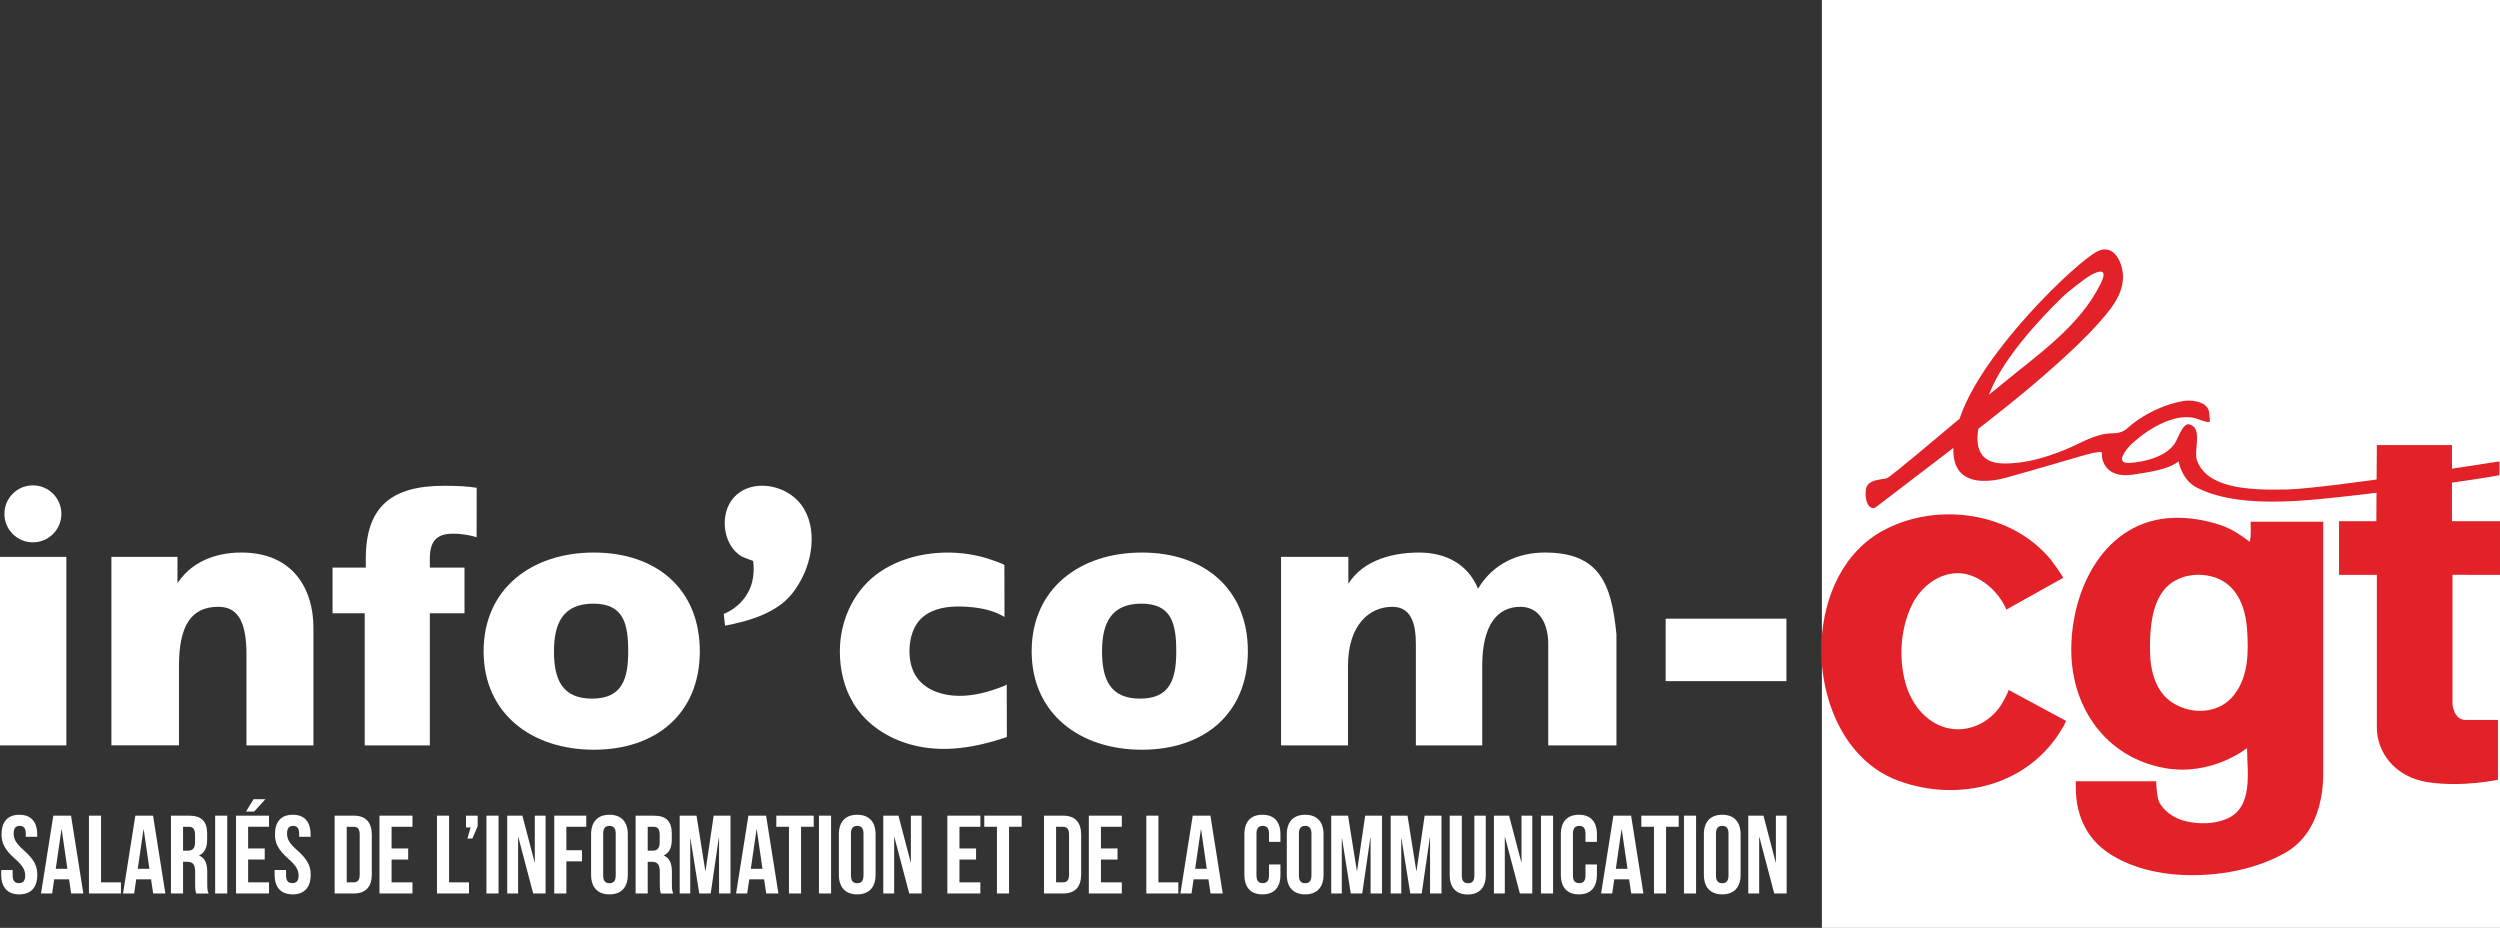 <?xml version="1.0" encoding="utf-8"?>
<!-- Generator: Adobe Illustrator 16.0.0, SVG Export Plug-In . SVG Version: 6.00 Build 0)  -->
<!DOCTYPE svg PUBLIC "-//W3C//DTD SVG 1.0//EN" "http://www.w3.org/TR/2001/REC-SVG-20010904/DTD/svg10.dtd">
<svg version="1.0" id="Calque_1" xmlns="http://www.w3.org/2000/svg" xmlns:xlink="http://www.w3.org/1999/xlink" x="0px" y="0px"
	 width="619.679px" height="230px" viewBox="0 0 619.679 230" enable-background="new 0 0 619.679 230" xml:space="preserve">
<rect x="0" y="0" width="619.679" height="230" fill="#333333" stroke="none"/>
<rect x="451.599" fill="#FFFFFF" width="168.08" height="230"/>
<path fill="#FFFFFF" d="M4.802,201.955c2.916,0,4.415,1.764,4.415,4.852v0.604H6.383v-0.8c0-1.377-0.545-1.9-1.499-1.9
	c-0.954,0-1.499,0.523-1.499,1.9c0,1.406,0.599,2.453,2.562,4.188c2.507,2.23,3.297,3.831,3.297,6.035
	c0,3.087-1.526,4.852-4.469,4.852c-2.944,0-4.47-1.765-4.47-4.852v-1.186h2.834v1.377c0,1.379,0.6,1.875,1.554,1.875
	s1.553-0.496,1.553-1.875c0-1.403-0.599-2.451-2.562-4.188c-2.507-2.232-3.297-3.83-3.297-6.035
	C0.387,203.719,1.886,201.955,4.802,201.955"/>
<path fill="#FFFFFF" d="M20.66,221.466h-3.025l-0.518-3.5h-3.679l-0.517,3.5h-2.753l3.052-19.29h4.388L20.66,221.466z
	 M13.82,215.348h2.889l-1.417-9.754h-0.055L13.82,215.348z"/>
<polygon fill="#FFFFFF" points="22.049,202.176 25.047,202.176 25.047,218.71 29.98,218.71 29.98,221.466 22.049,221.466 "/>
<path fill="#FFFFFF" d="M40.987,221.466h-3.025l-0.518-3.5h-3.679l-0.517,3.5h-2.753l3.052-19.29h4.388L40.987,221.466z
	 M34.147,215.348h2.889l-1.417-9.754h-0.055L34.147,215.348z"/>
<path fill="#FFFFFF" d="M48.644,221.466c-0.163-0.495-0.272-0.799-0.272-2.37v-3.031c0-1.791-0.6-2.451-1.962-2.451h-1.036v7.855
	h-2.998V202.18H46.9c3.107,0,4.442,1.459,4.442,4.436v1.517c0,1.983-0.627,3.253-1.962,3.886v0.055
	c1.499,0.636,1.99,2.068,1.99,4.08v2.977c0,0.938,0.026,1.626,0.326,2.344h-3.052V221.466z M45.374,204.932v5.926h1.172
	c1.117,0,1.798-0.496,1.798-2.039v-1.9c0-1.378-0.463-1.982-1.526-1.982h-1.444V204.932z"/>
<rect x="53.329" y="202.176" fill="#FFFFFF" width="2.998" height="19.29"/>
<path fill="#FFFFFF" d="M61.504,210.305h4.115v2.756h-4.115v5.649h5.177v2.756h-8.175v-19.29h8.175v2.756h-5.177V210.305z
	 M65.782,198.098l-2.779,3.059h-2.017l1.853-3.059H65.782z"/>
<path fill="#FFFFFF" d="M72.567,201.955c2.916,0,4.415,1.764,4.415,4.852v0.604h-2.834v-0.8c0-1.377-0.545-1.9-1.499-1.9
	s-1.499,0.523-1.499,1.9c0,1.406,0.599,2.453,2.562,4.188c2.507,2.23,3.297,3.831,3.297,6.035c0,3.087-1.526,4.852-4.469,4.852
	c-2.944,0-4.47-1.765-4.47-4.852v-1.186h2.834v1.377c0,1.379,0.6,1.875,1.554,1.875s1.553-0.496,1.553-1.875
	c0-1.403-0.599-2.451-2.562-4.188c-2.507-2.232-3.297-3.83-3.297-6.035C68.152,203.719,69.651,201.955,72.567,201.955"/>
<path fill="#FFFFFF" d="M82.947,202.176h4.742c2.998,0,4.469,1.682,4.469,4.768v9.757c0,3.087-1.471,4.769-4.469,4.769h-4.742
	V202.176z M85.945,204.932v13.778h1.689c0.955,0,1.527-0.496,1.527-1.874v-10.029c0-1.379-0.572-1.875-1.527-1.875H85.945z"/>
<polygon fill="#FFFFFF" points="97.062,210.305 101.177,210.305 101.177,213.061 97.062,213.061 97.062,218.71 102.24,218.71 
	102.24,221.466 94.064,221.466 94.064,202.176 102.24,202.176 102.24,204.932 97.062,204.932 "/>
<polygon fill="#FFFFFF" points="108.314,202.176 111.313,202.176 111.313,218.71 116.246,218.71 116.246,221.466 108.314,221.466 
	"/>
<polygon fill="#FFFFFF" points="115.508,205.098 115.508,202.176 118.397,202.176 118.397,204.794 117.089,207.854 115.862,207.854 
	116.653,205.098 "/>
<rect x="120.576" y="202.176" fill="#FFFFFF" width="2.998" height="19.29"/>
<polygon fill="#FFFFFF" points="128.478,207.494 128.423,207.494 128.423,221.466 125.726,221.466 125.726,202.176 129.486,202.176 
	132.511,213.723 132.566,213.723 132.566,202.176 135.236,202.176 135.236,221.466 132.157,221.466 "/>
<polygon fill="#FFFFFF" points="140.385,210.746 144.255,210.746 144.255,213.502 140.385,213.502 140.385,221.466 137.387,221.466 
	137.387,202.176 145.318,202.176 145.318,204.932 140.385,204.932 "/>
<path fill="#FFFFFF" d="M146.515,206.807c0-3.088,1.608-4.852,4.551-4.852c2.944,0,4.551,1.764,4.551,4.852v10.029
	c0,3.087-1.607,4.852-4.551,4.852c-2.943,0-4.551-1.765-4.551-4.852V206.807z M149.513,217.029c0,1.377,0.599,1.9,1.553,1.9
	s1.553-0.523,1.553-1.9v-10.418c0-1.377-0.599-1.9-1.553-1.9s-1.553,0.523-1.553,1.9V217.029z"/>
<path fill="#FFFFFF" d="M163.818,221.466c-0.163-0.495-0.272-0.799-0.272-2.37v-3.031c0-1.791-0.6-2.451-1.962-2.451h-1.036v7.855
	h-2.998V202.18h4.524c3.107,0,4.442,1.459,4.442,4.436v1.517c0,1.983-0.627,3.253-1.962,3.886v0.055
	c1.499,0.636,1.99,2.068,1.99,4.08v2.977c0,0.938,0.026,1.626,0.326,2.344h-3.052V221.466z M160.548,204.932v5.926h1.172
	c1.117,0,1.798-0.496,1.798-2.039v-1.9c0-1.378-0.463-1.982-1.526-1.982h-1.444V204.932z"/>
<polygon fill="#FFFFFF" points="174.827,215.872 174.882,215.872 176.897,202.176 181.068,202.176 181.068,221.466 178.234,221.466 
	178.234,207.632 178.179,207.632 176.162,221.466 173.328,221.466 171.147,207.825 171.094,207.825 171.094,221.466 
	168.477,221.466 168.477,202.176 172.646,202.176 "/>
<path fill="#FFFFFF" d="M192.947,221.466h-3.025l-0.518-3.5h-3.679l-0.517,3.5h-2.753l3.052-19.29h4.388L192.947,221.466z
	 M186.107,215.348h2.889l-1.417-9.754h-0.055L186.107,215.348z"/>
<polygon fill="#FFFFFF" points="192.428,202.176 201.694,202.176 201.694,204.932 198.56,204.932 198.56,221.466 195.562,221.466 
	195.562,204.932 192.428,204.932 "/>
<rect x="203" y="202.176" fill="#FFFFFF" width="2.998" height="19.29"/>
<path fill="#FFFFFF" d="M207.931,206.807c0-3.088,1.608-4.852,4.551-4.852c2.944,0,4.551,1.764,4.551,4.852v10.029
	c0,3.087-1.607,4.852-4.551,4.852c-2.943,0-4.551-1.765-4.551-4.852V206.807z M210.929,217.029c0,1.377,0.599,1.9,1.553,1.9
	s1.553-0.523,1.553-1.9v-10.418c0-1.377-0.599-1.9-1.553-1.9s-1.553,0.523-1.553,1.9V217.029z"/>
<polygon fill="#FFFFFF" points="221.692,207.494 221.637,207.494 221.637,221.466 218.94,221.466 218.94,202.176 222.7,202.176 
	225.725,213.723 225.78,213.723 225.78,202.176 228.45,202.176 228.45,221.466 225.371,221.466 "/>
<polygon fill="#FFFFFF" points="237.823,210.305 241.938,210.305 241.938,213.061 237.823,213.061 237.823,218.71 243.001,218.71 
	243.001,221.466 234.825,221.466 234.825,202.176 243.001,202.176 243.001,204.932 237.823,204.932 "/>
<polygon fill="#FFFFFF" points="243.979,202.176 253.246,202.176 253.246,204.932 250.111,204.932 250.111,221.466 247.114,221.466 
	247.114,204.932 243.979,204.932 "/>
<path fill="#FFFFFF" d="M258.775,202.176h4.742c2.998,0,4.469,1.682,4.469,4.768v9.757c0,3.087-1.471,4.769-4.469,4.769h-4.742
	V202.176z M261.773,204.932v13.778h1.689c0.955,0,1.527-0.496,1.527-1.874v-10.029c0-1.379-0.572-1.875-1.527-1.875H261.773z"/>
<polygon fill="#FFFFFF" points="272.89,210.305 277.005,210.305 277.005,213.061 272.89,213.061 272.89,218.71 278.068,218.71 
	278.068,221.466 269.892,221.466 269.892,202.176 278.068,202.176 278.068,204.932 272.89,204.932 "/>
<polygon fill="#FFFFFF" points="284.143,202.176 287.141,202.176 287.141,218.71 292.074,218.71 292.074,221.466 284.143,221.466 
	"/>
<path fill="#FFFFFF" d="M303.082,221.466h-3.025l-0.518-3.5h-3.679l-0.517,3.5h-2.753l3.052-19.29h4.388L303.082,221.466z
	 M296.242,215.348h2.889l-1.417-9.754h-0.055L296.242,215.348z"/>
<path fill="#FFFFFF" d="M317.386,214.273v2.563c0,3.087-1.525,4.852-4.469,4.852c-2.945,0-4.469-1.765-4.469-4.852v-10.029
	c0-3.088,1.524-4.852,4.469-4.852c2.943,0,4.469,1.764,4.469,4.852v1.873h-2.834v-2.066c0-1.379-0.6-1.901-1.553-1.901
	c-0.955,0-1.553,0.522-1.553,1.901v10.416c0,1.38,0.598,1.875,1.553,1.875c0.953,0,1.553-0.495,1.553-1.875v-2.756H317.386
	L317.386,214.273z"/>
<path fill="#FFFFFF" d="M318.964,206.807c0-3.088,1.609-4.852,4.551-4.852c2.945,0,4.553,1.764,4.553,4.852v10.029
	c0,3.087-1.607,4.852-4.553,4.852c-2.941,0-4.551-1.765-4.551-4.852V206.807z M321.962,217.029c0,1.377,0.6,1.9,1.553,1.9
	c0.955,0,1.555-0.523,1.555-1.9v-10.418c0-1.377-0.6-1.9-1.555-1.9c-0.953,0-1.553,0.523-1.553,1.9V217.029z"/>
<polygon fill="#FFFFFF" points="336.324,215.872 336.378,215.872 338.394,202.176 342.564,202.176 342.564,221.466 339.73,221.466 
	339.73,207.632 339.675,207.632 337.658,221.466 334.824,221.466 332.644,207.825 332.589,207.825 332.589,221.466 329.972,221.466 
	329.972,202.176 334.142,202.176 "/>
<polygon fill="#FFFFFF" points="351.064,215.872 351.119,215.872 353.134,202.176 357.304,202.176 357.304,221.466 354.47,221.466 
	354.47,207.632 354.416,207.632 352.4,221.466 349.566,221.466 347.384,207.825 347.332,207.825 347.332,221.466 344.714,221.466 
	344.714,202.176 348.884,202.176 "/>
<path fill="#FFFFFF" d="M362.343,202.176v14.881c0,1.379,0.602,1.875,1.555,1.875s1.553-0.496,1.553-1.875v-14.881h2.834v14.688
	c0,3.088-1.525,4.852-4.469,4.852s-4.471-1.764-4.471-4.852v-14.688H362.343z"/>
<polygon fill="#FFFFFF" points="373.052,207.494 372.998,207.494 372.998,221.466 370.3,221.466 370.3,202.176 374.06,202.176 
	377.085,213.723 377.14,213.723 377.14,202.176 379.81,202.176 379.81,221.466 376.732,221.466 "/>
<rect x="381.962" y="202.176" fill="#FFFFFF" width="2.998" height="19.29"/>
<path fill="#FFFFFF" d="M395.832,214.273v2.563c0,3.087-1.525,4.852-4.469,4.852s-4.471-1.765-4.471-4.852v-10.029
	c0-3.088,1.527-4.852,4.471-4.852s4.469,1.764,4.469,4.852v1.873h-2.834v-2.066c0-1.379-0.6-1.901-1.553-1.901
	c-0.955,0-1.555,0.522-1.555,1.901v10.416c0,1.38,0.6,1.875,1.555,1.875c0.953,0,1.553-0.495,1.553-1.875v-2.756H395.832
	L395.832,214.273z"/>
<path fill="#FFFFFF" d="M407.357,221.466h-3.025l-0.518-3.5h-3.68l-0.516,3.5h-2.754l3.053-19.29h4.387L407.357,221.466z
	 M400.517,215.348h2.891l-1.418-9.754h-0.055L400.517,215.348z"/>
<polygon fill="#FFFFFF" points="406.839,202.176 416.105,202.176 416.105,204.932 412.97,204.932 412.97,221.466 409.972,221.466 
	409.972,204.932 406.839,204.932 "/>
<rect x="417.41" y="202.176" fill="#FFFFFF" width="2.998" height="19.29"/>
<path fill="#FFFFFF" d="M422.341,206.807c0-3.088,1.609-4.852,4.551-4.852c2.945,0,4.553,1.764,4.553,4.852v10.029
	c0,3.087-1.607,4.852-4.553,4.852c-2.941,0-4.551-1.765-4.551-4.852V206.807z M425.339,217.029c0,1.377,0.6,1.9,1.553,1.9
	c0.955,0,1.555-0.523,1.555-1.9v-10.418c0-1.377-0.6-1.9-1.555-1.9c-0.953,0-1.553,0.523-1.553,1.9V217.029z"/>
<polygon fill="#FFFFFF" points="436.103,207.494 436.048,207.494 436.048,221.466 433.351,221.466 433.351,202.176 437.111,202.176 
	440.136,213.723 440.191,213.723 440.191,202.176 442.861,202.176 442.861,221.466 439.783,221.466 "/>
<path fill="#E22128" d="M589.154,110.314h18.619v18.872h11.904v13.299H607.9v32.043c0,0,0.252,3.928,3.293,3.928h7.979v14.816
	c0,0-8.609,1.899-17.227,0.633c-8.613-1.266-12.793-7.725-12.793-13.551v-37.869h-9.373v-13.299h9.246L589.154,110.314z"/>
<path fill="#E22128" d="M557.869,129.313c0,1.25,0.143,3.813-0.221,4.987c-2.561-1.92-4.654-3.344-7.799-4.331
	c-3.596-1.128-7.445-1.748-11.145-1.613c-17.109,0.627-25.438,17.779-25.291,33.072c0.133,14.166,8.701,26.309,23.049,28.932
	c11.779,2.152,20.52-4.938,20.52-4.938c0,5.959,1.693,14.767-5.152,17.586c-3.16,1.304-6.928,1.318-10.213,0.505
	c-2.66-0.658-5.357-2.416-6.523-4.936c-0.451-0.975-0.709-4.893-0.607-4.924c-0.023-0.002-19.936-0.002-19.936-0.002
	c-0.35,7.506,2.146,14.055,8.621,18.138c5.24,3.306,11.658,4.808,17.795,5.084c8.635,0.392,18.313-1.292,25.82-5.702
	c6.695-3.934,9.066-11.98,9.066-19.29v-62.565h-17.984V129.313z M553.892,172.09c-3.666,4.86-10.445,5.246-15.406,2.082
	c-4.168-2.658-5.479-7.896-5.555-12.551c-0.072-4.314,0.123-10.014,2.541-14.059c0.898-1.504,2.105-2.779,3.721-3.672
	c2.76-1.522,6.127-1.787,9.146-0.966c6.143,1.671,8.285,7.521,8.664,13.317C557.359,161.669,557.316,167.553,553.892,172.09"/>
<path fill="#E22128" d="M497.324,151.096c0,0,14.051-7.848,14.059-7.853c0.205-0.114-2.859-4.3-3.045-4.521
	c-9.713-11.775-27.828-14.343-41.123-7.455c-10.266,5.317-15.145,16.553-15.709,27.678c-0.701,13.8,5.412,29.513,18.98,34.552
	c14.832,5.51,32.666,1.42,41.039-13.571c0.057-0.104,0.639-1.209,0.617-1.22c0,0-14.295-7.718-14.313-7.726
	c0.287,0.154-1.721,3.639-1.863,3.854c-2.873,4.378-8.32,6.927-13.459,5.582c-5.357-1.399-8.887-6.181-10.264-11.339
	c-1.65-6.189-1.131-13.426,1.697-19.201c2.141-4.376,6.676-7.999,11.732-7.794C490.615,142.286,495.494,146.65,497.324,151.096"/>
<path fill="#E22128" d="M464.898,125.766c7.225-5.504,14.443-11.019,21.656-16.539c7.674-5.874,15.283-11.847,22.492-18.289
	c3.791-3.388,7.541-6.841,10.936-10.632c2.893-3.23,6.094-6.847,6.24-11.419c0.111-3.441-2.084-8.708-6.354-6.574
	c-5.066,2.533-28.244,24.571-33.945,40.909c-5.699,16.338,3.801,17.225,11.273,15.198c7.473-2.025,21.15-6.207,21.912-6.207
	c0.76,0,2.025-0.633,1.898,0.38c-0.127,1.013,0.635,6.079,7.602,5.066c6.967-1.015,9.373-1.772,11.396-3.293
	c0,0,0.762,4.687,4.689,6.586s10.893,4.306,26.979,3.038c16.086-1.266,45.092-5.571,47.879-6.205v-3.419
	c0,0-42.559,6.711-52.691,6.966c-10.133,0.253-19.885-0.507-22.293-7.219c-0.857-2.395,1.369-7.643-1.553-8.821
	c-0.26-0.104-0.545-0.166-0.816-0.108c-0.357,0.076-0.641,0.343-0.877,0.623c-0.863,1.024-1.314,2.323-1.922,3.518
	c-1.912,3.772-7.66,5.178-11.551,5.421c-4.053,0.253-0.258-3.922,0-4.179c3.746-3.752,11.264-8.694,16.846-6.713
	c3.928,1.393,3.041,0.887,2.914-1.393s-2.66-3.167-5.193-3.167s-9.754,2.027-15.074,6.84c0,0-1.139,1.266-3.545,1.266
	c-4.461,0-7.873,2.432-11.928,4.076c-4.844,1.963-10.156,3.55-15.432,3.397c-8.74-0.254-7.094-8.866-2.66-18.871
	c4.434-10.006,16.594-21.531,17.479-22.418c0.891-0.886,5.447-4.559,7.094-5.446c1.646-0.886,4.309-1.9,2.406,2.026
	c-5.15,10.65-15.658,17.739-24.574,25.093c-4.207,3.472-8.488,6.856-12.664,10.37c-2.404,2.027-14.816,12.539-15.83,12.918
	c-1.016,0.38-4.814,0.127-5.193,2.787C462.111,123.992,463.251,126.652,464.898,125.766"/>
<rect x="412.869" y="153.352" fill="#FFFFFF" width="29.928" height="15.483"/>
<path fill="#FFFFFF" d="M317.531,138.037h16.684v8.609l-0.729-0.607c3.227-6.727,10.898-9.078,18.256-9.078
	c6.635,0,12.104,2.871,14.619,8.969c3.764-6.277,9.949-8.969,16.59-8.969c13.453,0,16.502,7.623,17.717,20.268v27.531h-16.902
	V159.65c0-5.291-2.34-9.238-6.914-9.238c-5.738,0-9.451,4.574-9.451,14.617v19.729h-16.447V159.65c0-5.291-1.275-9.238-5.85-9.238
	c-5.738,0-10.971,4.574-10.971,14.617v19.729h-16.6v-46.721H317.531z"/>
<path fill="#FFFFFF" d="M255.719,161.443c0-15.516,11.9-24.482,27.326-24.482c15.425,0,26.264,8.969,26.264,24.482
	c0,15.425-10.839,24.393-26.264,24.393C267.619,185.836,255.719,176.868,255.719,161.443 M291.562,161.443
	c0-6.996-1.225-11.815-8.668-11.815c-7.444,0-9.733,4.819-9.733,11.815c0,6.906,1.984,11.726,9.428,11.726
	C290.033,173.169,291.562,168.35,291.562,161.443"/>
<path fill="#FFFFFF" d="M248.984,152.919c-3.093-1.874-6.827-2.438-10.385-2.567c-3.433-0.125-7.093,0.305-9.836,2.572
	c-2.304,1.905-3.226,5.072-3.32,7.956c-0.105,3.244,0.7,6.401,3.227,8.604c2.802,2.445,6.755,3.17,10.374,2.967
	c1.883-0.105,3.754-0.473,5.571-0.969c0.933-0.254,1.856-0.547,2.76-0.892c0.233-0.089,2.168-0.731,2.167-0.964l0.025,13.08
	c-7.75,2.585-15.765,4.057-23.784,1.854c-5.765-1.582-11.013-4.979-14.182-10.129c-2.394-3.892-3.426-8.453-3.426-12.99
	c0-7.873,3.656-15.635,10.354-19.963c5.434-3.512,12.136-4.832,18.538-4.442c2.079,0.126,4.147,0.442,6.164,0.962
	c1.008,0.258,2.003,0.564,2.98,0.928c0.302,0.109,2.749,0.907,2.749,1.172L248.984,152.919z"/>
<path fill="#FFFFFF" d="M186.685,139.063c-0.002-0.002-2.703-1.031-2.899-1.15c-4.707-2.881-5.524-10.581-1.876-14.613
	c3.785-4.186,10.692-3.5,14.796-0.15c5.866,4.787,5.297,13.832,2.169,19.983c-1.285,2.528-2.904,4.882-5.19,6.608
	c-3.45,2.609-7.668,3.97-11.842,4.902c-0.706,0.157-1.414,0.305-2.125,0.441l-0.316-2.913
	C179.402,152.172,187.951,149.195,186.685,139.063"/>
<path fill="#FFFFFF" d="M119.873,161.443c0-15.516,11.9-24.482,27.326-24.482c15.425,0,26.263,8.969,26.263,24.482
	c0,15.425-10.838,24.393-26.263,24.393C131.772,185.836,119.873,176.868,119.873,161.443 M155.715,161.443
	c0-6.996-1.225-11.815-8.669-11.815c-7.444,0-9.732,4.819-9.732,11.815c0,6.906,1.984,11.726,9.428,11.726
	C154.187,173.169,155.715,168.35,155.715,161.443"/>
<path fill="#FFFFFF" d="M90.401,152.004H82.43v-11.305h8.241v-2.223c0-12.974,6.461-18.063,19.376-18.063
	c3.497,0,6.045,0.158,8.108,0.494l-0.018,12.253c-1.344-0.418-3.431-0.873-5.853-0.873c-4.125,0-5.739,1.918-5.739,6.188v2.223
	h8.591v11.305h-8.591v32.756H90.401V152.004z"/>
<path fill="#FFFFFF" d="M27.612,138.037h16.381v8.609h-1.189c3.229-6.728,9.686-9.688,17.04-9.688
	c12.735,0,17.848,8.969,17.848,18.652v29.146h-16.6v-22.6c0-8.789-2.593-11.749-6.987-11.749c-6.638,0-9.742,4.575-9.742,14.618
	v19.729H27.612V138.037z"/>
<rect y="138.037" fill="#FFFFFF" width="16.447" height="46.723"/>
<path fill="#FFFFFF" d="M1.09,127.37c0-3.899,3.162-7.062,7.062-7.062s7.062,3.162,7.062,7.062s-3.162,7.062-7.062,7.062
	S1.09,131.271,1.09,127.37"/>
</svg>
